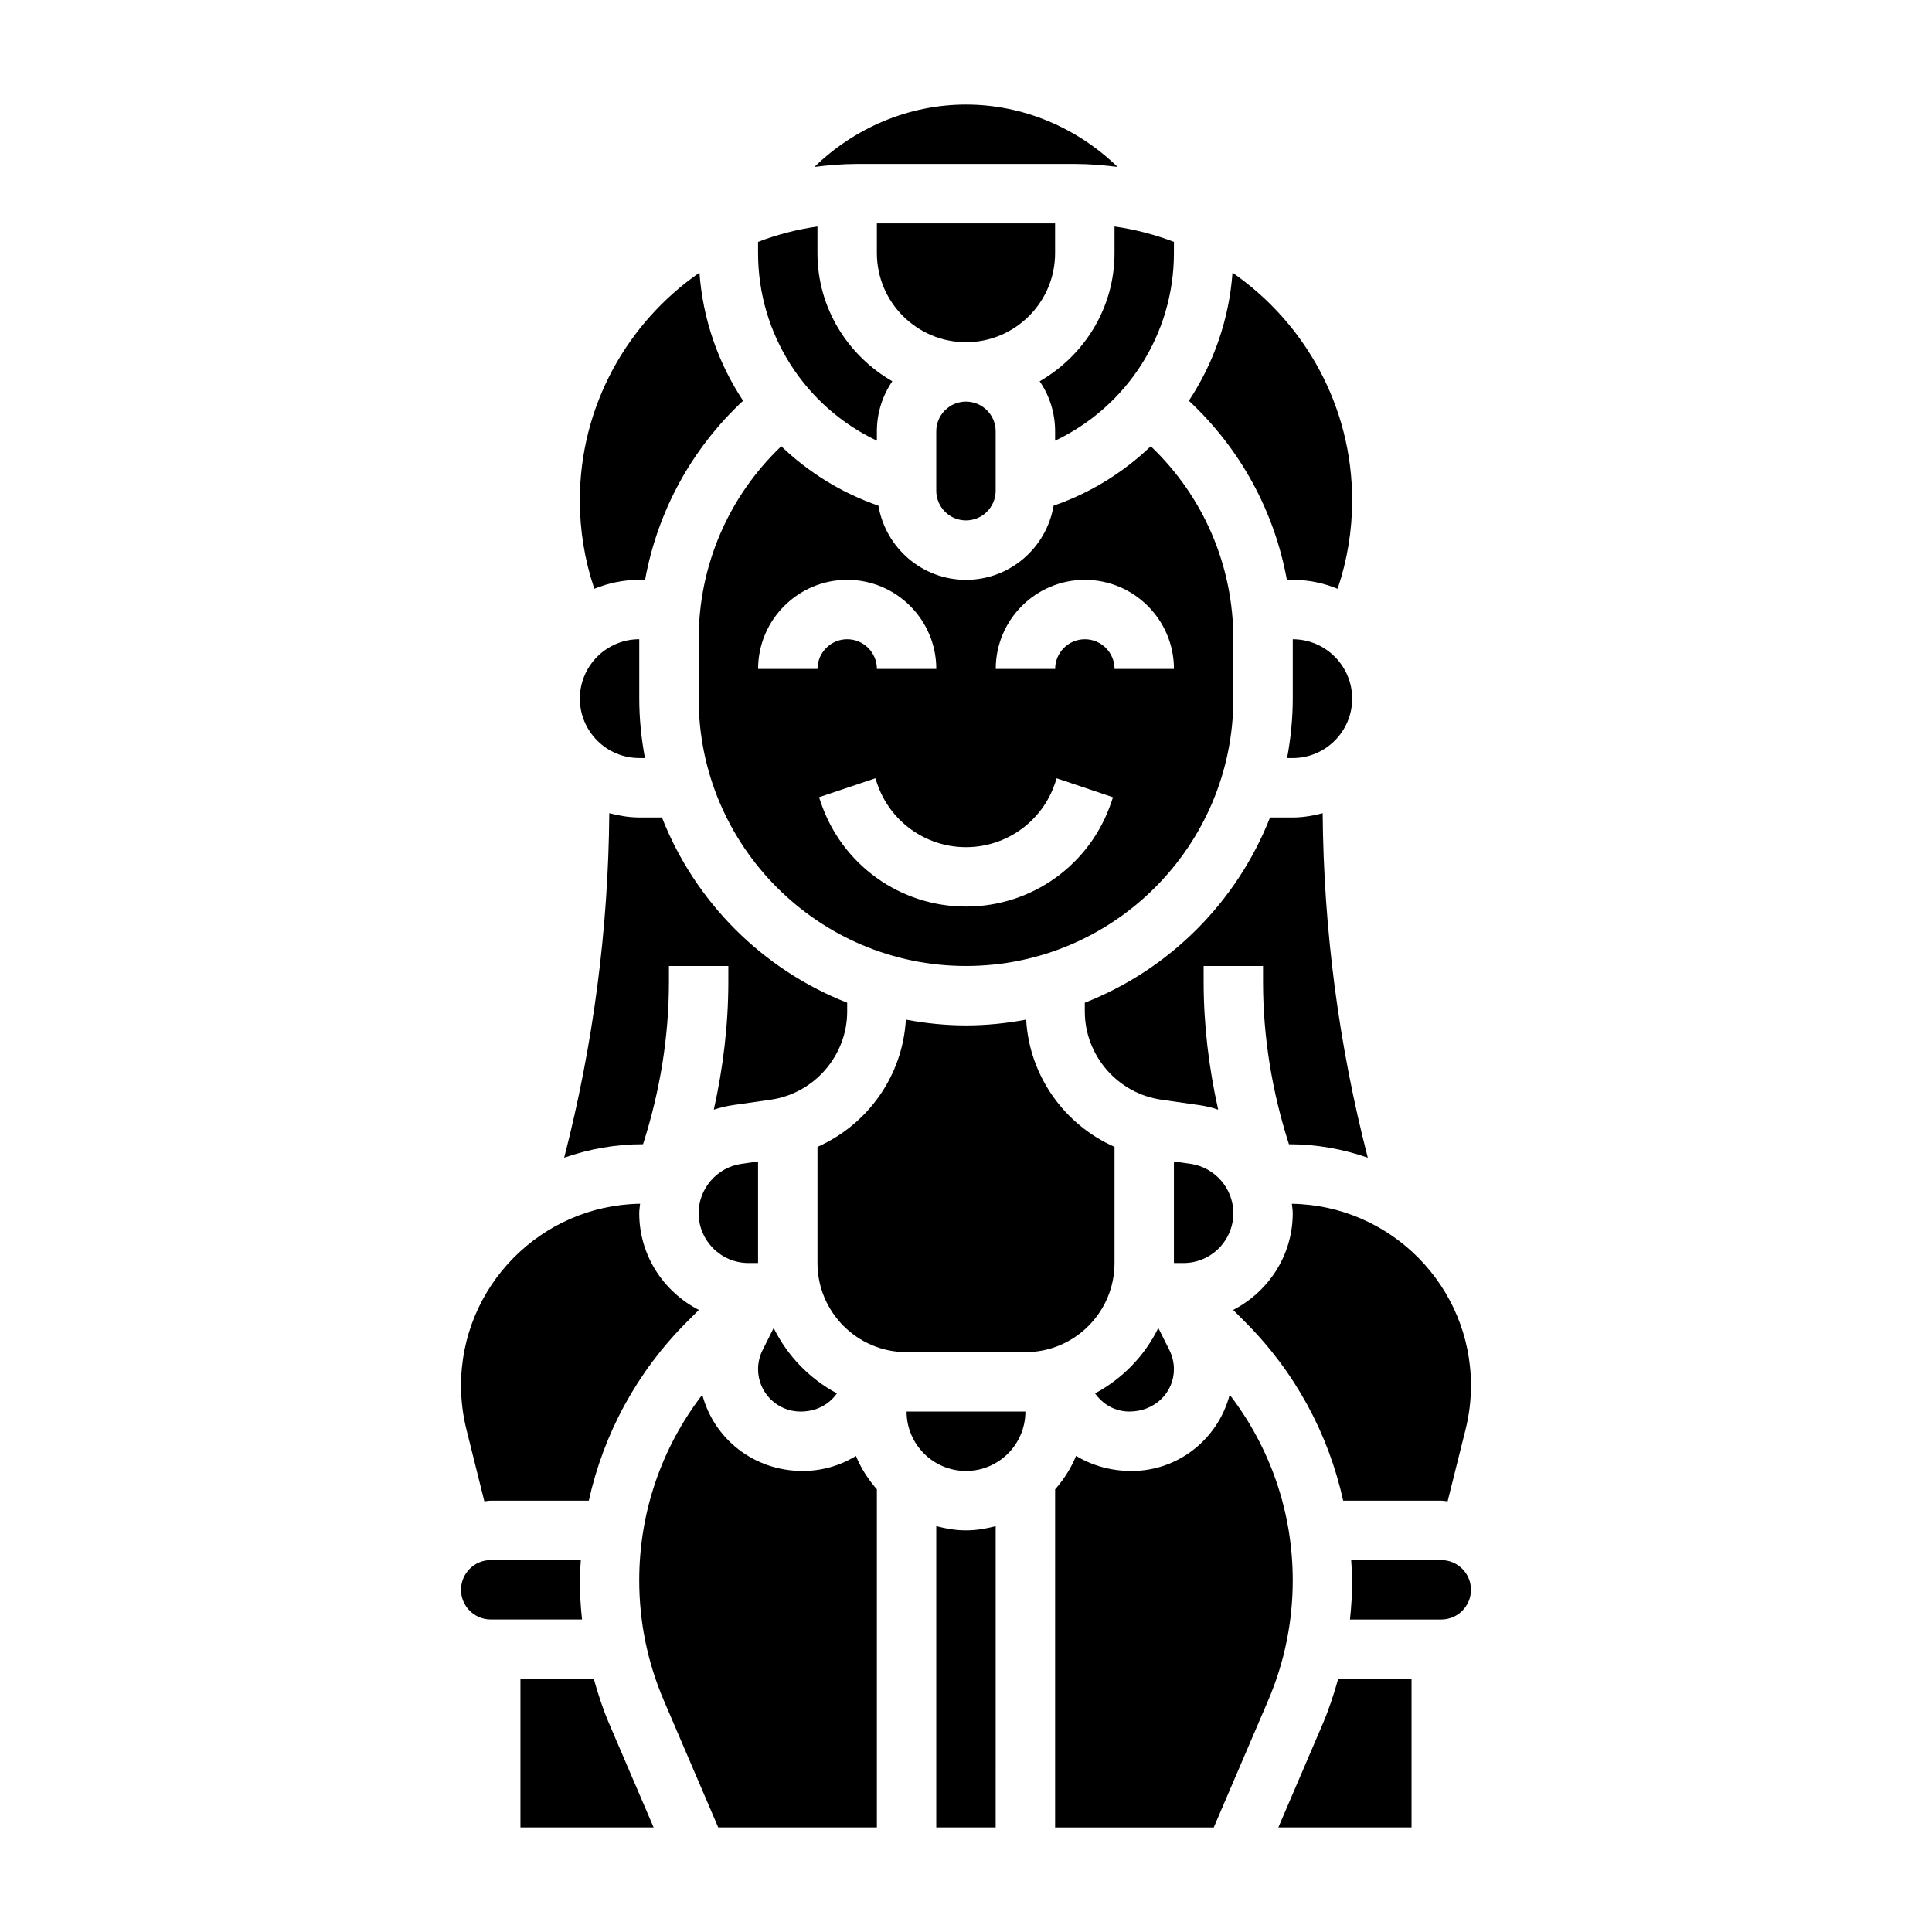 <?xml version="1.0" encoding="UTF-8"?>
<!-- Uploaded to: ICON Repo, www.iconrepo.com, Generator: ICON Repo Mixer Tools -->
<svg fill="#000000" width="800px" height="800px" version="1.1" viewBox="144 144 512 512" xmlns="http://www.w3.org/2000/svg">
 <g>
  <path d="m439.36 211.07c0 14.562-8.047 27.168-19.836 33.969 2.578 3.785 4.09 8.352 4.09 13.262v2.488c18.926-8.973 31.488-28.125 31.488-49.719v-2.969c-5.016-1.922-10.281-3.297-15.742-4.078z"/>
  <path d="m486.59 297.66c4.211 0 8.219 0.867 11.895 2.371l0.07-0.211c2.512-7.508 3.781-15.309 3.781-23.219 0-24.992-12.57-47.074-31.707-60.34-0.906 12.383-4.992 24.008-11.57 33.945 13.664 12.73 22.656 29.277 25.977 47.461h1.555z"/>
  <path d="m428.94 187.45c3.809 0 7.543 0.324 11.234 0.789-10.621-10.32-24.957-16.531-40.172-16.531-15.223 0-29.559 6.211-40.172 16.531 3.691-0.465 7.422-0.789 11.234-0.789z"/>
  <path d="m376.38 260.79v-2.488c0-4.914 1.512-9.477 4.094-13.266-11.793-6.801-19.84-19.402-19.84-33.965v-7.047c-5.465 0.781-10.73 2.156-15.742 4.078v2.969c0 21.594 12.562 40.746 31.488 49.719z"/>
  <path d="m301.5 300.03c3.676-1.504 7.691-2.367 11.902-2.367h1.551c3.32-18.184 12.312-34.73 25.977-47.461-6.582-9.934-10.668-21.555-11.57-33.945-19.129 13.266-31.699 35.352-31.699 60.348 0 7.91 1.266 15.719 3.769 23.207z"/>
  <path d="m502.34 329.15c0-8.684-7.062-15.742-15.742-15.742v15.742c0 5.383-0.559 10.629-1.504 15.742l1.5 0.004c8.684 0 15.746-7.062 15.746-15.746z"/>
  <path d="m434.2 513.26c2.086 2.969 5.383 4.816 9.09 4.816 6.769 0 11.809-5.039 11.809-11.234 0-1.73-0.41-3.473-1.188-5.039l-2.945-5.879c-3.637 7.418-9.508 13.438-16.766 17.336z"/>
  <path d="m486.59 360.64h-6.016c-8.801 22.426-26.664 40.289-49.09 49.09v2.32c0 11.676 8.715 21.727 20.277 23.379l9.973 1.426c1.754 0.25 3.457 0.66 5.094 1.211-2.469-11.109-3.852-22.438-3.852-33.906v-4.156h15.742v4.156c0 14.688 2.394 29.125 6.863 43.074h0.039c7.312 0 14.312 1.289 20.859 3.566-7.684-29.82-11.707-60.434-11.957-91.293-2.547 0.664-5.176 1.133-7.934 1.133z"/>
  <path d="m351.04 262.26c-13.965 13.32-21.887 31.574-21.887 51.145v15.742c0 39.062 31.781 70.848 70.848 70.848 39.07 0 70.848-31.789 70.848-70.848v-15.742c0-19.57-7.918-37.824-21.883-51.145-7.219 6.91-15.934 12.359-25.75 15.75-1.895 11.133-11.547 19.652-23.211 19.652-11.668 0-21.309-8.516-23.215-19.648-9.816-3.394-18.531-8.836-25.75-15.754zm80.453 35.402c13.02 0 23.617 10.598 23.617 23.617h-15.742c0-4.336-3.527-7.871-7.871-7.871s-7.871 3.535-7.871 7.871h-15.742c-0.008-13.023 10.586-23.617 23.609-23.617zm-7.875 53.828 0.41-1.234 14.926 5.023-0.41 1.211c-5.531 16.602-21.016 27.762-38.539 27.762s-33.008-11.164-38.543-27.789l-0.41-1.188 14.926-5.023 0.41 1.215c3.398 10.199 12.887 17.043 23.617 17.043 10.727 0 20.215-6.844 23.613-17.02zm-31.488-30.215h-15.742c0-4.336-3.527-7.871-7.871-7.871s-7.871 3.535-7.871 7.871h-15.742c0-13.02 10.598-23.617 23.617-23.617 13.016 0.004 23.609 10.598 23.609 23.617z"/>
  <path d="m423.61 211.07v-7.871h-47.23v7.871c0 13.02 10.598 23.617 23.617 23.617s23.613-10.598 23.613-23.617z"/>
  <path d="m459.51 452.43-4.41-0.629v26.914h2.535c7.281 0 13.211-5.918 13.211-13.211 0-6.523-4.875-12.145-11.336-13.074z"/>
  <path d="m486.59 465.51c0 11.203-6.465 20.828-15.793 25.641l3.18 3.18c13.203 13.203 22.043 29.566 25.984 47.367h25.988c0.574 0 1.117 0.125 1.684 0.172l4.746-18.996c0.957-3.816 1.445-7.754 1.445-11.695 0-26.332-21.23-47.766-47.461-48.16 0.07 0.832 0.227 1.645 0.227 2.492z"/>
  <path d="m392.12 258.3v15.742c0 4.336 3.527 7.871 7.871 7.871s7.871-3.535 7.871-7.871v-15.742c0-4.336-3.527-7.871-7.871-7.871s-7.871 3.535-7.871 7.871z"/>
  <path d="m313.41 344.89h1.504c-0.945-5.117-1.504-10.359-1.504-15.746v-15.742c-8.684 0-15.742 7.062-15.742 15.742 0 8.684 7.059 15.746 15.742 15.746z"/>
  <path d="m439.36 478.72v-30.789c-13.297-5.887-22.578-18.812-23.418-33.723-5.176 0.969-10.488 1.535-15.941 1.535-5.457 0-10.77-0.566-15.941-1.535-0.844 14.91-10.125 27.836-23.418 33.723l-0.004 30.789c0 13.02 10.598 23.617 23.617 23.617h31.488c13.02 0 23.617-10.598 23.617-23.617z"/>
  <path d="m314.41 447.23c4.473-13.949 6.863-28.387 6.863-43.074v-4.156h15.742v4.156c0 11.469-1.387 22.797-3.848 33.914 1.637-0.551 3.336-0.961 5.094-1.211l9.973-1.426c11.562-1.652 20.277-11.707 20.277-23.379v-2.32c-22.426-8.801-40.289-26.664-49.09-49.09l-6.019-0.008c-2.754 0-5.383-0.473-7.934-1.133-0.25 30.867-4.273 61.473-11.957 91.293 6.547-2.273 13.547-3.566 20.859-3.566z"/>
  <path d="m400 533.82c8.684 0 15.742-7.062 15.742-15.742h-31.488c0 8.68 7.062 15.742 15.746 15.742z"/>
  <path d="m469.88 513.62c-3.023 11.586-13.484 20.207-26.008 20.207-5.434 0-10.461-1.434-14.703-4.008-1.332 3.289-3.25 6.242-5.551 8.871l-0.004 89.602h42.043l14.375-33.551c4.356-10.148 6.559-20.895 6.559-31.938 0-18.035-5.918-35.117-16.711-49.184z"/>
  <path d="m525.95 557.44h-23.875c0.094 1.789 0.262 3.559 0.262 5.363 0 3.496-0.211 6.949-0.582 10.383h24.195c4.344 0 7.871-3.535 7.871-7.871 0.004-4.34-3.523-7.875-7.871-7.875z"/>
  <path d="m494.5 600.94-11.723 27.348h35.297v-39.359h-19.438c-1.141 4.059-2.453 8.082-4.137 12.012z"/>
  <path d="m392.12 548.45v79.84h15.742l0.004-79.84c-2.535 0.66-5.141 1.117-7.871 1.117-2.734 0-5.34-0.457-7.875-1.117z"/>
  <path d="m340.48 452.43c-6.461 0.93-11.336 6.551-11.336 13.074 0 7.293 5.93 13.211 13.211 13.211h2.535v-26.914z"/>
  <path d="m356.13 518.08c4.203 0 7.566-1.852 9.66-4.816-7.258-3.898-13.121-9.926-16.758-17.336l-2.953 5.894c-0.773 1.547-1.184 3.293-1.184 5.023 0 6.195 5.039 11.234 11.234 11.234z"/>
  <path d="m297.66 562.8c0-1.801 0.164-3.574 0.262-5.359l-23.879-0.004c-4.344 0-7.871 3.535-7.871 7.871 0 4.336 3.527 7.871 7.871 7.871h24.199c-0.371-3.43-0.582-6.891-0.582-10.379z"/>
  <path d="m272.36 541.87c0.566-0.047 1.109-0.172 1.684-0.172h25.992c3.945-17.797 12.785-34.164 25.984-47.367l3.18-3.18c-9.332-4.809-15.797-14.438-15.797-25.641 0-0.852 0.156-1.66 0.227-2.504-26.227 0.402-47.457 21.84-47.457 48.172 0 3.945 0.488 7.871 1.441 11.684z"/>
  <path d="m356.7 533.82c-13.012 0-23.547-8.621-26.582-20.207-10.797 14.066-16.715 31.148-16.715 49.184 0 11.043 2.203 21.797 6.559 31.938l14.375 33.551h42.043v-89.602c-2.289-2.621-4.211-5.559-5.543-8.84-4.156 2.559-9.02 3.977-14.137 3.977z"/>
  <path d="m301.36 588.93h-19.438v39.359h35.297l-11.723-27.348c-1.684-3.926-2.996-7.949-4.137-12.012z"/>
 </g>
</svg>